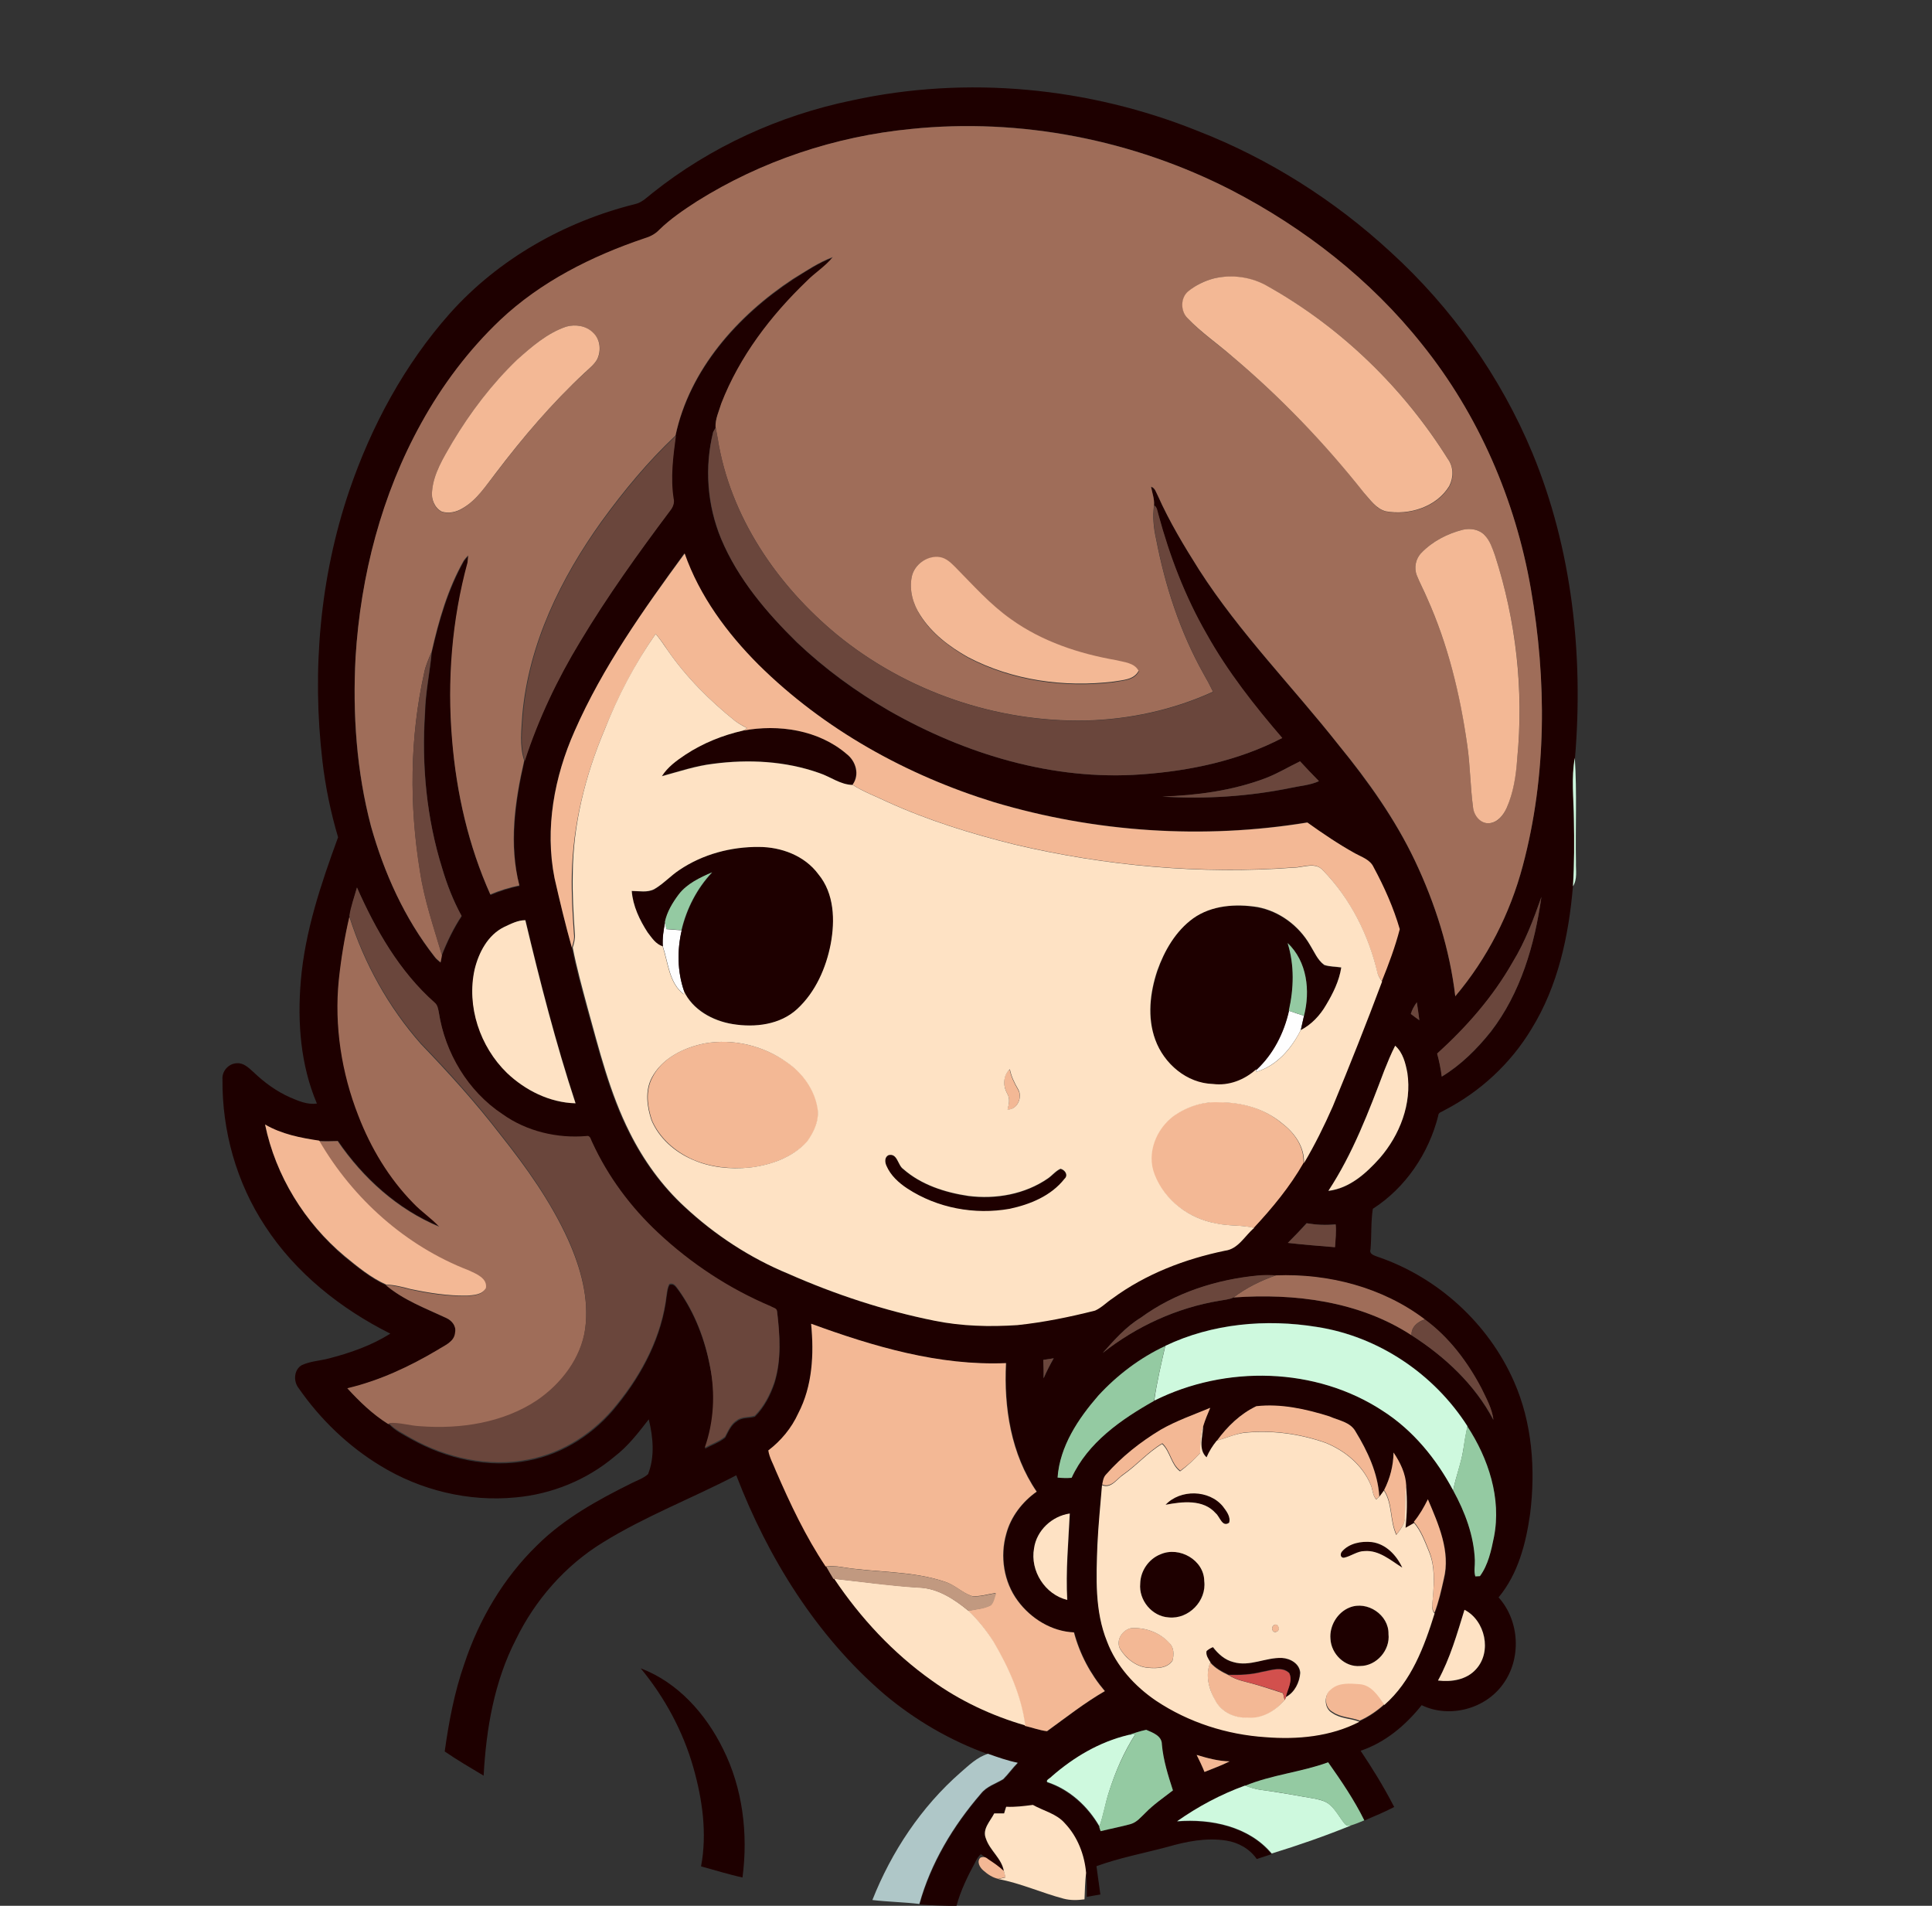 <?xml version="1.0" encoding="utf-8"?>
<!-- Generator: Adobe Illustrator 19.2.0, SVG Export Plug-In . SVG Version: 6.00 Build 0)  -->
<svg version="1.1" id="Layer_1" xmlns="http://www.w3.org/2000/svg" xmlns:xlink="http://www.w3.org/1999/xlink" x="0px" y="0px"
	 viewBox="0 0 838.9 827.4" style="enable-background:new 0 0 838.9 827.4;" xml:space="preserve">
<rect x="0" y="0" width="838.9" height="827.4" fill="#333333" stroke="none"/>
<style type="text/css">
	.st0{fill:#FEFEFE;}
	.st1{fill:#1E0000;}
	.st2{fill:#9F6D59;}
	.st3{fill:#F3B895;}
	.st4{fill:#6A463C;}
	.st5{fill:#FEE2C4;}
	.st6{fill:#CEF9DE;}
	.st7{fill:#94CAA2;}
	.st8{fill:#C19980;}
	.st9{fill:#D2504D;}
	.st10{fill:#AFC7C8;}
</style>
<path class="st0" d="M288.8,400.3c0.2,1,0.4,2,0.6,3.1c2.2,0.2,4.4,0.3,6.6,0.5c-2,8.7-1.9,17.9,1,26.3v1.5
	c-6.5-4.9-6.8-13.8-9.2-20.9C287.5,407.3,288.1,403.8,288.8,400.3z"/>
<path class="st0" d="M559.6,438.8c2.2,0.8,4.4,1.5,6.6,2.2c-0.5,2.1-0.9,4.2-1.4,6.2c-4,8-10.5,15.6-19.5,18.2l0.2-1.2
	C552.8,457.6,557.4,448.4,559.6,438.8z"/>
<g>
	<g>
		<path class="st1" d="M369.9,43.6c49.9-10.9,102.9-5.8,150.3,13.3c30.8,12,59.2,30,83.5,52.4c26.6,24.2,47.9,54.2,61.7,87.4
			c17.2,41.6,22.2,87.6,18.5,132.2c-1.6,8.8-0.5,17.7-0.5,26.5c0.2,9.8,0.2,19.5-0.4,29.3c-1.8,21.5-6.5,43.4-18,62
			c-9,15-22.3,27.3-37.8,35.3c-1,0.7-2.7,0.9-2.7,2.4c-4.1,16.3-14.2,31.3-28.4,40.4c-0.9,5.8-0.5,11.7-1,17.6
			c-0.7,2.2,1.8,2.7,3.3,3.3c26,8.9,47.9,28.9,59,54.1c7.9,17.9,9.4,38.1,7,57.4c-1.8,12.8-5.2,26.1-13.7,36.3
			c9.2,10.2,10,26.7,1.9,37.7c-7.7,10.8-23.3,14.9-35.3,9.1c-6.9,8.7-15.8,16.2-26.5,19.8c5.1,7.6,9.9,15.4,14.1,23.5l0.5,0.9
			c-4.2,2.2-8.6,4-13,5.9c-4.4-8.9-9.9-17.2-15.7-25.2c-11.8,4.3-24.5,5.3-36.1,10.2c-10.5,3.8-20.4,9.1-29.5,15.5
			c14.7-1.2,31.2,2.1,41,14.1c-2.1,0.7-4.3,1.4-6.4,2.1c-3-4.4-8-7.2-13.2-8c-8.7-1.4-17.5,0.4-25.8,2.8
			c-10.2,2.7-20.7,4.7-30.6,8.3c0.6,4.1,1.1,8.2,1.7,12.3c-2,0.3-3.9,0.7-5.9,1c0.1-3.4,0-6.8-0.4-10.2c-0.7-7.9-3.8-15.7-9.2-21.5
			c-3.6-4.2-9.3-5.3-13.9-8c-3.8,0.5-7.7,1-11.6,0.8c-0.2,0.7-0.6,2.1-0.8,2.8c-1.5,0-2.9,0-4.3,0c-1.8,3.3-5.4,6.8-3.6,10.9
			c1.7,5.3,6.9,8.7,7.8,14.2c-2.1-2-4.5-3.6-6.9-5.2c-1.1-0.8-2-1.6-3.1-2.3c-1.1,0.9-1.8,2.2-2.4,3.4c-3.3,6.1-6.4,12.4-8.2,19.1
			c-5.4-0.2-10.7-0.2-16-0.7c5-17.8,14.7-34,26.7-47.9c2.5-3.2,6.4-4.3,9.7-6.3c2.3-2.2,4.1-4.9,6.3-7.1c-4.4-0.9-8.7-2.4-12.9-3.9
			c-16.5-5.9-31.9-14.9-45.3-26.2c-29.3-25.2-50.3-59-64.1-94.9c-19.2,10-39.6,17.8-58,29.2c-16.3,10-29.4,25-37.7,42.1
			c-9.4,18.2-12.9,38.8-14,59.1c-5.7-3.4-11.5-6.8-16.9-10.5c1.8-12.9,4.2-25.7,8.5-38c6.4-19.3,17-37.3,31.6-51.5
			c11.8-11.7,26.4-19.7,41.1-27c2.4-1.2,5.1-2.1,7.1-3.9c3-7.6,2.2-16,0.3-23.8c-4.5,5.8-9,11.7-14.9,16.2
			c-12,10.1-27.2,16.3-42.9,17.7c-20.4,2-41.4-3.1-58.8-13.8c-14-8.5-26.1-20.2-35.4-33.6c-2.4-3-2.1-8,1.3-10
			c3.8-1.8,8.1-1.9,12.1-3c9.2-2.4,18.3-5.6,26.4-10.7c-21.6-10.8-41.2-26.4-54.4-46.7c-12.4-18.8-18.7-41.3-18.5-63.7
			c-0.3-3.6,2.7-6.9,6.3-7c2.9-0.2,5.1,2,7.1,3.8c4.7,4.5,10,8.4,15.9,11c3.7,1.6,7.6,3.3,11.7,2.7c-7.1-16.7-8.5-35.2-7-53.1
			c1.8-21.6,8.8-42.3,16.2-62.5c-3.2-10.8-5.5-21.9-6.8-33.1c-4.6-39.3-1.1-79.7,11.6-117.2c9.6-28.2,24-54.9,43.8-77.2
			c21.1-23.6,49.8-39.8,80.4-47.4c3-0.7,5.2-3,7.5-4.8C308.4,63.8,338.4,50.1,369.9,43.6z M395.5,56c-32.8,3.2-65,14-92.9,31.6
			c-5.8,3.7-11.5,7.6-16.4,12.4c-1.8,1.8-4.1,3-6.5,3.7c-22.8,7.6-44.9,18.8-62.5,35.4c-13.6,13-25.2,28.3-34.3,44.8
			c-17.2,31.1-26.3,66.2-28.5,101.5c-1.4,24.6,0.4,49.6,6.7,73.5c5.8,20.3,14.6,39.9,27.6,56.6c0.7,1,1.7,1.7,2.6,2.5
			c0.2-0.8,0.4-2.4,0.6-3.2c2.3-5.9,5.1-11.7,8.6-17c-3.5-6.5-6.3-13.5-8.4-20.6c-6.9-21.8-9-44.9-7.5-67.6
			c0.2-8.9,2.1-17.6,2.9-26.3c3.1-13.7,7.1-27.4,14-39.7c0.6-0.8,1.2-1.5,1.9-2.2c-0.1,0.8-0.2,2.3-0.3,3.1c-6.8,25-8.9,51.2-6.7,77
			c1.8,23.1,7.1,46,16.6,67.1c4.1-1.7,8.3-3.1,12.6-3.9c-4.5-17.9-1.9-36.5,2.1-54.2c5.9-18.1,14.1-35.4,24-51.7
			c11.9-19.8,25.3-38.5,39.1-56.9c1.3-1.5,2-3.3,1.5-5.3c-1.4-9-0.2-18.2,1-27.2c6.1-28.8,27-52.1,51-68c5.6-3.5,11.1-7.3,17.3-9.5
			c-3.3,4-7.7,6.8-11.4,10.5c-15.7,14.9-29.1,32.7-37,53c-1.1,3.4-2.7,6.8-2.5,10.4c-0.3,0.5-0.8,1.5-1.1,1.9
			c-3.8,15.3-2.6,31.8,3.5,46.3c7.3,17.3,19.7,31.9,33,45c12,11.4,25.4,21.2,39.8,29.5c33.1,18.9,71.3,30.5,109.6,27.7
			c21.1-1.5,42.4-5.9,61.2-15.8c-12.2-14.1-23.7-28.8-32.8-45.1c-9.4-16.3-16.1-33.9-21-52c-0.5-1.3-0.5-3.1-1.8-3.9
			c0.2-2.7-0.8-5.4-1.3-8c1.8,0.4,2.2,2.5,3,4c5,11.2,11.4,21.7,17.9,32.1c17.6,27.4,40.6,50.7,60.7,76.2c12.6,15.6,24.4,32,33,50.1
			c8.8,18.5,15.1,38.4,17.5,58.8c13.8-16.4,23.8-35.9,29.3-56.6c10.4-39.2,10.4-80.6,3.5-120.4c-6.7-38.5-22.7-75.5-47.2-106
			c-22.3-28-51.2-50.5-82.9-67C492,60.6,443.1,51,395.5,56z M249.5,317.4c-8.8,19.8-13.1,42.3-8.7,63.8c2.3,10.1,4.7,20.2,7.5,30.1
			c1.7,8.8,4.1,17.4,6.4,26c5.2,18.4,9.7,37.3,18.4,54.4c6,12,14,23.1,23.9,32.2c13.1,12.2,28.4,22.1,44.9,29
			c20.4,9,41.7,16,63.5,20.4c11.8,2.4,24,2.7,36,1.9c11.4-1.2,22.6-3.5,33.7-6.3c2.9-1.2,5-3.6,7.6-5.3
			c14.4-10.6,31.4-17.1,48.8-20.7c5.7-0.8,8.6-6.5,12.7-9.9h0.1c8.1-8.6,15.7-17.9,21.6-28.2c4.8-7.9,8.9-16.1,12.5-24.6
			c7.4-17.9,14.6-36,21.4-54.2v-0.1c3-7.4,5.8-14.9,7.8-22.6c-2.8-9.3-6.7-18.3-11.3-26.8c-1.5-3.3-5.2-4.4-8.1-6.1
			c-7.2-4-14-8.6-20.7-13.4c-45.2,7.4-92.1,4.3-136-8.8c-38-11.7-73.9-31.6-102.3-59.7c-13.7-13.8-25.6-29.9-32.1-48.3
			C279.4,264.7,261.8,289.6,249.5,317.4z M549.1,338c-14.2,5.3-29.4,7.3-44.4,7.9c18.7,1.1,37.6-0.1,55.9-3.8
			c4-0.9,8.3-1.2,12.1-2.9c-2.8-2.8-5.5-5.7-8.2-8.6C559.3,333,554.4,336,549.1,338z M155,385.3c-1.1,4.2-2.6,8.4-3.2,12.7
			c-2.1,9-3.6,18.2-4.5,27.4c-2,20,1.2,40.3,8.5,58.9c5.4,14.1,13.3,27.3,23.9,38c3.5,3.6,7.8,6.5,11.2,10.2
			c-18.1-7.5-33.1-21.1-44.1-37.2c-2.7,0.1-5.5,0.1-8.2,0c-8.1-1.2-16.3-2.8-23.5-7c4.6,22.3,17.2,42.6,34.4,57.3
			c5.7,4.6,11.5,9.4,18.1,12.4c7.7,6.5,17.3,10.1,26.3,14.3c2.4,1.1,4.3,3.5,3.8,6.3c-0.3,4-4.6,5.5-7.5,7.5
			c-12.3,7.3-25.4,13.4-39.3,16.7c5.3,5.8,11,11.3,17.7,15.5h0.3c2.6,2.9,6.3,4.6,9.6,6.5c15.4,8.6,33.7,12.8,51.1,9.3
			c15.2-2.9,28.9-11.9,38.4-24c11-13.6,19.5-29.9,21.5-47.4c0.3-1.7,0.4-3.4,1.2-4.8c2-0.9,3,1.3,4.1,2.6c7,9.9,11.3,21.4,13.6,33.2
			c2.4,11.7,1.8,24-2.3,35.3c2.9-1.6,6.2-2.7,8.8-4.8c1.4-2.6,2.5-5.5,5.1-7.1c2.2-1.8,5.2-1.2,7.8-2c4-4,6.7-9.2,8.5-14.5
			c3.1-10,2.4-20.6,1.2-30.8c0-1.4-1.8-1.6-2.7-2.2c-18-7.6-34.6-18.6-48.9-31.9c-11.9-11.1-21.8-24.4-28.6-39.2
			c-0.7-1-0.9-3.2-2.5-2.8c-12.8,1.2-26.1-1.9-36.5-9.5c-15.1-9.9-25-26.7-27.7-44.4c-0.3-1.4-0.4-3.1-1.7-4
			C173.5,421.8,163.1,403.7,155,385.3z M669.3,389.4c-3.4,9.7-7.1,19.4-12.4,28.3c-8.5,15-20,28.2-32.8,39.7c0.9,3.3,1.5,6.6,2,10
			c8.3-5,15.3-12,21.3-19.5C660.3,431.1,666.4,410.1,669.3,389.4z M218.8,402.5c-7,3.4-10.9,11-12.6,18.3c-3.6,16.1,2.3,33.6,14,45
			c8,7.7,18.6,13,29.8,13.2c-8.6-26.1-15.4-52.8-21.8-79.5C224.8,399.5,221.8,401.2,218.8,402.5z M612.6,440.2
			c1.2,0.9,2.5,1.8,3.7,2.8c-0.4-2.6-0.7-5.2-1.1-7.8C614.1,436.7,613.1,438.4,612.6,440.2z M605.8,454c-1.8,3.5-3.2,7.2-4.7,10.8
			c-6.8,18-13.8,36.1-24.3,52.3c9.2-1.1,16.4-7.6,22.3-14.2c8.7-10.1,14-23.7,12-37C610.3,461.6,609.1,457,605.8,454z M559.2,539.6
			c6.8,0.8,13.6,1.3,20.4,1.8c0.3-3.3,0.6-6.6,0.3-9.9c-4.2,0.4-8.4,0.3-12.6-0.5C564.7,534,562,536.8,559.2,539.6z M495.3,572.1
			c-6.5,3.9-11.5,9.7-16.5,15.3c14.7-11.6,32.3-19.6,50.8-22.7c2-0.4,4.1-0.5,6-1.4c26.6-1.9,54.6,1.6,77.3,16.4
			c14.5,9.3,27.5,21.4,35.5,36.8c-0.5-4.9-3.1-9.3-5.2-13.7c-6-11.5-14-22.3-24.6-29.9c-18.3-13.9-41.9-20-64.7-19.1
			c-2.5-0.2-4.9-0.2-7.4,0C528.3,555.5,510.2,561.2,495.3,572.1z M506,584.3c-11,5.2-20.9,12.6-29,21.5
			c-8.7,10.1-16.7,21.9-17.7,35.6c2,0.2,4.1,0.3,6.1,0.1c7-15.3,21.6-25.4,35.8-33.4V608c30.9-15.5,70.1-14.6,99.3,4.5
			c13.1,8.4,23.2,20.9,30.5,34.5c5.1,9.3,9,19.5,9.4,30.3c0.1,2.3-0.4,4.7,0.2,7c0.5,0,1.5-0.1,2-0.1c3.6-4.9,4.9-11.1,6.1-17
			c3.3-16.8-2.5-34.1-11.6-48.1c-14.4-22.7-38.7-39-65.4-43.1C549.6,572.5,526.3,574.6,506,584.3z M352.2,574.7
			c1.2,13.1,0.6,27-5.2,39c-2.9,6.4-7.5,11.8-13,16.1c0.4,3.1,2.2,5.9,3.3,8.9c6.2,14.3,12.9,28.5,21.6,41.5c1,1.7,2,3.5,3,5.2h0.4
			c11.4,17,25.6,32.3,42.3,44.2c12.3,8.8,26.1,15.3,40.6,19.5v0.2c3.2,0.8,6.3,2,9.6,2.3c8.2-6,16.2-12.3,25.1-17.4
			c-6.3-7.4-10.9-16.1-13.4-25.5c-9.7-0.4-18.8-6-24.4-13.7c-6.1-8.2-7.8-19.3-5-29.1c2-7.4,6.9-13.9,13.2-18.3
			c-11.1-16.2-14.3-36.5-13.3-55.8C407.7,593.1,379.3,584.7,352.2,574.7z M453,590.4c0.2,2.6,0.2,5.3,0.2,8c1.3-3,2.8-5.9,4.4-8.7
			C456,589.9,454.5,590.2,453,590.4z M528.4,625.5c-1.8,2.2-3.3,4.6-4.4,7.2c-3.8-3.4-1.6-9.2-1.5-13.6c0.8-2.7,1.9-5.3,3-7.8
			c-7.3,3-14.7,5.6-21.5,9.5c-8.8,5.3-16.9,11.7-23.7,19.4c-1.2,1.2-1.4,2.8-1.7,4.4c-0.7,8.6-1.6,17.3-2,26
			c-0.6,14-1.3,28.6,4.2,41.9c4,10.6,12,19.4,21.3,25.7c14.1,9.3,30.7,14.7,47.5,15.8c13.8,1.1,28.4-0.2,40.8-6.7
			c3.9-1.8,7.6-4.3,10.8-7.2c11.7-10.3,17.3-25.2,21.8-39.7c1.8-4.8,2.9-9.7,4-14.6c3.1-11.9-2.3-23.8-6.9-34.6
			c-1.8,3.4-3.6,6.8-6.1,9.8l0.1,0.2c-1.3,0.7-2.5,1.4-3.7,2.1c0.6-6,0.9-12,0.2-18c-0.2-5.3-2.6-10.2-5.5-14.5
			c-0.1,5.7-1.5,11.3-4.1,16.3c-0.6,0.9-1.3,1.9-2,2.7c-0.6-10.1-5.1-19.7-10.3-28.2c-2.3-4.2-7.4-4.8-11.4-6.6
			c-10.2-3.1-21-5.5-31.7-4.4C538.6,613.7,532.9,619.3,528.4,625.5z M449,672.2c-1.8,9.7,4.8,20.1,14.5,22.4
			c-0.7-12.5,0.5-25,1.1-37.5C456.8,658.3,450.2,664.4,449,672.2z M635.9,698.9c-3.3,10.4-6.2,21.1-11.5,30.7
			c5.9,0.8,12.4-0.2,16.5-4.9C648,717.1,644.9,703.5,635.9,698.9z M489.6,753.4c-12.3,3-23.5,9.6-33,17.9c-0.5,0.8-2.8,1.6-1.9,2.6
			c9.6,3.2,17.5,10.5,22.6,19.2c0.2,0.6,0.4,1.3,0.6,1.9c4.4-1,8.8-1.9,13.1-3.1c2.6-0.8,4.3-3,6.3-4.8c3.6-3.7,7.9-6.7,12-9.8
			c-2.1-6.5-4.2-13.1-4.8-20c0-3.7-4-5.1-6.8-6.3C495,751.5,492.3,752.4,489.6,753.4z M519.6,761.9c1.3,2.4,2.4,4.9,3.5,7.4
			c3.6-1.5,7.4-2.8,10.9-4.6C529,764.6,524.3,763.4,519.6,761.9z"/>
	</g>
	<path class="st1" d="M322.5,317.2c15.5-2.9,32.9-0.4,45.1,10.2c4,3.1,5.6,9,2.5,13.3c-5.4,0-9.7-3.6-14.6-5.2
		c-14.6-5.2-30.6-6-45.9-4c-7.7,0.9-15,3.4-22.4,5.4c2.6-4,6.5-6.8,10.3-9.4C305.2,322.7,313.7,319.2,322.5,317.2z"/>
	<path class="st1" d="M295,377.7c10.1-6.8,22.5-10.1,34.6-10c9.7,0,19.9,3.8,25.8,11.8c6.9,8.4,7.2,20.1,5.4,30.3
		c-2,10.5-6.6,20.9-14.5,28.2c-7.5,7-18.5,8.2-28.1,6.6c-8.6-1.4-17.4-6.3-21.2-14.4c-2.9-8.5-3-17.7-1-26.3
		c2.2-9.3,6.7-18.1,13.3-25.1c-5.3,2.3-10.9,4.9-14.5,9.6c-2.7,3.6-5.1,7.6-6,12c-0.7,3.4-1.2,6.9-1,10.5c-3-0.9-4.7-3.7-6.5-6
		c-3.5-5.4-6.5-11.5-6.9-18c3.3,0,6.8,0.8,9.8-0.8C288.1,383.7,291.2,380.2,295,377.7z"/>
	<path class="st1" d="M518.1,398.7c8-5.7,18.5-6.4,28-4.7c9.5,1.8,17.9,8.1,22.7,16.4c1.9,3,3.3,6.5,6.2,8.7c2.4,0.8,5,0.6,7.4,1.1
		c-1,5.8-3.6,11.2-6.6,16.3c-2.7,4.5-6.4,8.4-11,10.9c0.5-2.1,0.9-4.2,1.4-6.2c2.8-10.8,1.4-23.6-7.1-31.6c3,9.5,2.7,19.7,0.6,29.4
		c-2.2,9.6-6.8,18.7-14.1,25.5c-5.1,4.6-12,7.2-18.8,6.4c-11.4-0.3-21.4-8.8-25.1-19.3c-3.5-9.7-2.3-20.4,0.9-29.9
		C505.6,412.7,510.5,404.2,518.1,398.7z"/>
	<path class="st1" d="M385.8,501.5c3.9-0.9,3.9,4.4,6.4,6.2c7.9,6.8,18.2,10.2,28.3,11.7c11.9,1.5,24.5-0.8,34.5-7.6
		c1.9-1.3,3.4-3.2,5.5-4.2c1.9,0.4,3.5,2.8,1.7,4.4c-5.8,7.3-14.9,11.1-23.8,13c-15.2,2.6-31.4-0.4-44.4-8.8
		c-3.8-2.5-7.3-5.7-9.1-9.9C384.3,504.5,384.1,502.3,385.8,501.5z"/>
	<path class="st1" d="M506.1,653.3c6.4-6.9,18.9-6.7,24.9,0.7c1.5,2,3.5,4.5,2.7,7.1c-3,2.1-4-2.6-5.8-4.1
		C522.4,650.9,513.3,652,506.1,653.3z"/>
	<path class="st1" d="M582.7,673.6c3.1-3.7,8.4-4.7,13-4.1c6.1,0.9,10.7,5.8,13.2,11.1c-5-3.1-10-7.6-16.4-7.2c-3.3,0-5.9,2.3-9,2.9
		C581.9,676.4,581.9,674.5,582.7,673.6z"/>
	<path class="st1" d="M503.9,674.8c8.2-3.6,18.9,2.5,19,11.6c1,8.6-6.8,16.7-15.4,15.8c-7.3-0.4-13.1-7.5-12.4-14.7
		C495.3,682,498.8,676.8,503.9,674.8z"/>
	<path class="st1" d="M586,697.9c7.6-3.1,17,3.3,16.9,11.5c0.8,7-5.2,13.9-12.3,13.9c-6.7,0.6-12.6-5.3-12.9-11.8
		C577.2,705.8,580.7,700,586,697.9z"/>
	<path class="st1" d="M523.9,716.8c0.7-0.7,1.6-1.3,2.6-1.7c2.3,2.9,5.2,5.6,8.9,6.5c7.1,2.2,14-2.1,21.1-1.8
		c3.6,0.2,7.7,2.5,7.9,6.5c-0.2,4.1-2.3,8.4-6.1,10.4c0.7-3.4,3.1-7.1,1.5-10.5c-3.2-3.1-8-1.1-11.8-0.5c-4.7,1.2-9.6,1.5-14.5,1.3
		c-2.9-1.4-5.9-3-8-5.5C524.7,720.3,523.5,718.6,523.9,716.8z"/>
	<path class="st1" d="M278.2,724.3c16.1,6.1,28.2,19.7,35.7,34.9c8.6,17.1,11,37,8.5,55.9c-6.1-1.3-12-3.2-18-4.8
		c2.7-14.3,0.6-29-3.3-42.8C296.6,751.6,288.6,736.9,278.2,724.3z"/>
</g>
<g>
	<g>
		<path class="st2" d="M395.5,56c47.6-4.9,96.5,4.7,139.1,26.5c31.7,16.4,60.6,38.9,82.9,67C642,180,658,217,664.7,255.5
			c6.9,39.8,7,81.2-3.5,120.4c-5.5,20.7-15.4,40.2-29.3,56.6c-2.4-20.4-8.7-40.2-17.5-58.8c-8.6-18.1-20.3-34.6-33-50.1
			c-20.1-25.5-43.1-48.8-60.7-76.2c-6.6-10.4-12.9-20.9-17.9-32.1c-0.8-1.4-1.2-3.5-3-4c0.5,2.7,1.5,5.3,1.3,8
			c-0.7,5-0.2,10,0.9,14.8c3.9,20.3,10.4,40.2,20.5,58.3c1.5,2.6,2.9,5.2,4.2,7.9c-17.3,7.9-36.2,12-55.2,12.5
			c-38.9,0.8-77.9-12.6-108-37.2c-26.1-21.5-46.5-51.4-51.9-85.2c-0.3-1.6-0.6-3.3-0.9-4.9c-0.2-3.6,1.5-7,2.5-10.4
			c7.9-20.3,21.4-38,37-53c3.6-3.7,8.1-6.4,11.4-10.5c-6.2,2.3-11.7,6.1-17.3,9.5c-24,15.8-44.9,39.2-51,68
			c-11.9,11.2-22.4,23.9-32,37.1c-17.8,24.8-31.8,53.4-34.5,84.2c-0.4,6.6-1.3,13.4,0.8,19.8c-4.1,17.7-6.7,36.4-2.1,54.2
			c-4.3,0.9-8.6,2.2-12.6,3.9c-9.5-21.2-14.7-44.1-16.6-67.1c-2.2-25.8-0.1-52,6.7-77c0.1-0.8,0.2-2.4,0.3-3.1
			c-0.7,0.7-1.3,1.4-1.9,2.2c-7,12.3-10.9,26-14,39.7c-1.2,2.9-2.6,5.9-3.2,9c-6.3,28.3-6.5,57.8-1.8,86.3c1.8,12.4,6,24.3,9.5,36.3
			c-0.1,0.8-0.4,2.4-0.6,3.2c-0.9-0.8-1.9-1.5-2.6-2.5c-13.1-16.7-21.9-36.3-27.6-56.6c-6.3-23.9-8-48.9-6.7-73.5
			c2.2-35.3,11.3-70.5,28.5-101.5c9.1-16.5,20.6-31.8,34.3-44.8c17.6-16.6,39.7-27.7,62.5-35.4c2.4-0.7,4.7-1.8,6.5-3.7
			c4.9-4.8,10.7-8.7,16.4-12.4C330.5,69.9,362.6,59.2,395.5,56z M527,120.9c-4,1.1-8,2.9-11.1,5.8c-3.3,2.9-3.2,8.5-0.1,11.6
			c5.8,6.2,12.9,11,19.4,16.6c21,17.7,40.1,37.5,57.1,59.1c2.7,3.1,5.3,7.1,9.6,8.1c10.1,1.8,22-1.9,27.5-11
			c1.9-3.6,1.9-8.3-0.6-11.7c-19.3-30.8-46.3-57.1-78-74.9C543.6,120.3,535,119.1,527,120.9z M245.9,141.8
			c-8.3,2.8-15,8.7-21.4,14.5c-11,10.6-20.4,22.8-28.1,35.9c-3.9,6.6-8.2,13.4-8.8,21.3c-0.4,3.3,1,7.1,4.2,8.7c3,1,6.4,0.2,9-1.4
			c6.3-3.7,10.2-10,14.6-15.5c11.7-15.4,24.3-30.3,38.5-43.4c1.9-1.8,4-3.5,5.4-5.8c1.9-3.7,1.5-8.6-1.7-11.5
			C254.6,141.4,249.9,140.7,245.9,141.8z M635.1,230c-6.6,1.7-13.1,5-17.9,10c-2.5,2.5-3.3,6.5-2,9.8s3,6.5,4.4,9.7
			c9.1,20.3,14.5,42.1,17.5,64c1.3,8.9,1.3,18,2.5,26.9c0.4,3.5,3.1,7.3,7,7c3.7-0.2,6.2-3.4,7.6-6.6c3-6.8,4-14.2,4.6-21.5
			c3-29.7-0.5-59.9-9.7-88.3c-1.1-3-2.2-6.2-4.4-8.6C642.3,229.8,638.4,229.2,635.1,230z M395.9,250.4c-1.2,5.9,0.6,12,3.8,17
			c5,7.9,12.7,13.6,20.7,18.2c19.3,10.1,41.8,13.2,63.3,10.6c3.8-0.8,8.8-0.7,10.8-4.7c-1.9-3.5-6.3-3.7-9.8-4.6
			c-16.1-2.8-32.1-8.1-45.5-17.7c-9.1-6.5-16.6-14.9-24.4-22.8c-1.8-1.8-3.8-3.7-6.4-4.2C402.8,240.9,397,245,395.9,250.4z"/>
	</g>
	<path class="st2" d="M151.7,398c6.4,20.3,17,39.3,31,55.2c12.1,12.6,23.9,25.6,34.6,39.5c11.3,14.2,21.9,29.1,29.4,45.6
		c5.4,12.1,9.2,25.4,7.4,38.8c-1.8,12.9-10.4,24-20.9,31.2c-14.8,9.8-33.2,12.6-50.6,11.3c-4.6-0.2-9.1-1.8-13.8-1.4h-0.3
		c-6.7-4.2-12.4-9.7-17.7-15.5c14-3.3,27-9.4,39.3-16.7c2.9-1.9,7.2-3.4,7.5-7.5c0.6-2.8-1.4-5.2-3.8-6.3c-9-4.2-18.7-7.8-26.3-14.3
		c3.5,0.1,7,1,10.4,1.9c8.1,1.8,16.3,3,24.5,2.9c3-0.2,6.9-0.3,8.4-3.3c0.6-4.4-4.3-6.3-7.5-7.7c-27.3-10.5-50.3-31.1-64.9-56.3
		c2.7,0.2,5.4,0.1,8.2,0c11,16.1,26,29.7,44.1,37.2c-3.4-3.7-7.7-6.5-11.2-10.2c-10.6-10.8-18.5-24-23.9-38
		c-7.3-18.6-10.5-39-8.5-58.9C148.1,416.1,149.6,407,151.7,398z"/>
	<path class="st2" d="M554,553.7c22.8-0.9,46.4,5.2,64.7,19.1c-3.1,1-6,3.3-5.8,6.9c-22.7-14.8-50.8-18.3-77.3-16.4
		C541.1,559.1,547.4,556,554,553.7z"/>
</g>
<g>
	<path class="st3" d="M527,120.9c8-1.9,16.6-0.7,23.7,3.5c31.8,17.9,58.7,44.1,78,74.9c2.5,3.4,2.5,8,0.6,11.7
		c-5.5,9.1-17.4,12.8-27.5,11c-4.3-1.1-6.8-5-9.6-8.1c-17-21.5-36.1-41.4-57.1-59.1c-6.4-5.6-13.5-10.4-19.4-16.6
		c-3.1-3-3.2-8.7,0.1-11.6C519,123.9,522.9,122,527,120.9z"/>
	<path class="st3" d="M245.9,141.8c4-1.1,8.7-0.4,11.7,2.7c3.1,2.9,3.5,7.8,1.7,11.5c-1.3,2.3-3.5,4-5.4,5.8
		c-14.2,13.2-26.8,28-38.5,43.4c-4.4,5.6-8.3,11.9-14.6,15.5c-2.6,1.6-6,2.4-9,1.4c-3.1-1.6-4.6-5.4-4.2-8.7
		c0.6-7.8,4.9-14.6,8.8-21.3c7.8-13.1,17.1-25.3,28.1-35.9C230.9,150.5,237.6,144.6,245.9,141.8z"/>
	<path class="st3" d="M635.1,230c3.3-0.8,7.2-0.2,9.6,2.4c2.3,2.4,3.3,5.6,4.4,8.6c9.2,28.4,12.6,58.6,9.7,88.3
		c-0.5,7.3-1.6,14.8-4.6,21.5c-1.4,3.1-3.9,6.3-7.6,6.6c-3.9,0.3-6.7-3.5-7-7c-1.2-8.9-1.2-18-2.5-26.9c-3.1-22-8.4-43.8-17.5-64
		c-1.4-3.3-3.1-6.4-4.4-9.7c-1.3-3.3-0.5-7.3,2-9.8C622,235,628.5,231.7,635.1,230z"/>
	<path class="st3" d="M249.5,317.4c12.2-27.8,29.9-52.7,47.8-77.1c6.5,18.5,18.4,34.6,32.1,48.3c28.4,28.1,64.3,48,102.3,59.7
		c43.9,13.1,90.8,16.2,136,8.8c6.7,4.8,13.5,9.4,20.7,13.4c2.9,1.6,6.6,2.7,8.1,6.1c4.6,8.5,8.6,17.5,11.3,26.8
		c-2,7.7-4.8,15.2-7.8,22.6c-0.8-1.3-1.7-2.5-2-3.9c-3.9-16.5-11.9-32.2-23.7-44.4c-3.3-3.7-8.5-1.1-12.7-1.1
		c-40.5,3-81.5-0.7-121-10c-19-4.7-37.7-10.5-55.5-18.6c-5-2.4-10.2-4.3-14.9-7.3c3.2-4.3,1.5-10.2-2.5-13.3
		c-12.2-10.5-29.6-13.1-45.1-10.2c0.6-0.4,1.2-0.7,1.8-1.1c-1.8-1-3.6-1.9-5.2-3.1c-11.1-8.9-21.2-19-29.3-30.7
		c-1.6-2.5-3.3-4.9-5.2-7.1c-9,13-16.4,27.2-22.3,41.9c-8.3,19.7-13.6,40.9-14.1,62.3c-0.2,8.7,0.3,17.4,0.9,26.1
		c0.3,2-0.3,4-0.9,5.9c-2.8-10-5.2-20-7.5-30.1C236.5,359.7,240.7,337.2,249.5,317.4z"/>
	<path class="st3" d="M395.9,250.4c1.1-5.4,6.9-9.5,12.4-8.5c2.6,0.5,4.6,2.4,6.4,4.2c7.8,7.9,15.3,16.4,24.4,22.8
		c13.4,9.6,29.4,14.9,45.5,17.7c3.5,0.9,7.9,1.1,9.8,4.6c-2,4-6.9,4-10.8,4.7c-21.5,2.6-44-0.5-63.3-10.6
		c-8-4.5-15.7-10.3-20.7-18.2C396.5,262.4,394.7,256.3,395.9,250.4z"/>
	<path class="st3" d="M306,453c12.4-2.2,25.5,1,35.8,8.2c6.7,4.5,11.9,11.5,13.3,19.6c0.9,5.3-1.4,10.5-4.4,14.7
		c-6.4,7-15.9,10.3-25,11.4c-8.4,0.7-17.1-0.1-24.9-3.5c-7.6-3.4-14.4-9.3-17.7-17c-2-5.9-2.9-12.7,0.1-18.5
		C287.5,459.3,296.9,454.8,306,453z"/>
	<path class="st3" d="M437.3,474.7c-1.8-3.3-1.9-7.8,1.1-10.4c0.6,3.1,2,6,3.6,8.7c2.1,3.4-0.3,8.9-4.6,8.8
		C438.1,479.4,438.7,476.9,437.3,474.7z"/>
	<path class="st3" d="M509.6,484.3c5.8-4,12.9-6.3,20-5.8c9.6-0.1,19.5,2.8,26.9,9.1c5.5,4.1,9.8,10.2,9.5,17.3
		c-5.9,10.3-13.5,19.5-21.6,28.2h-0.1c-5.4-1.4-11.1-0.7-16.6-2c-11.5-2.1-22.3-10.1-26.6-21.1C497.5,500.7,501.8,490,509.6,484.3z"
		/>
	<path class="st3" d="M115.1,488.2c7.2,4.2,15.4,5.8,23.5,7c14.6,25.2,37.6,45.8,64.9,56.3c3.2,1.5,8.2,3.4,7.5,7.7
		c-1.6,3-5.5,3.1-8.4,3.3c-8.3,0.1-16.5-1.2-24.5-2.9c-3.4-0.9-6.9-1.8-10.4-1.9c-6.7-3-12.5-7.8-18.1-12.4
		C132.3,530.8,119.7,510.5,115.1,488.2z"/>
	<path class="st3" d="M352.2,574.7c27.1,9.9,55.5,18.3,84.6,17.1c-1,19.3,2.2,39.6,13.3,55.8c-6.2,4.4-11.2,10.8-13.2,18.3
		c-2.8,9.8-1.1,20.9,5,29.1c5.7,7.7,14.7,13.3,24.4,13.7c2.5,9.4,7.1,18.1,13.4,25.5c-8.8,5.1-16.8,11.4-25.1,17.4
		c-3.3-0.4-6.4-1.6-9.6-2.3v-0.2c-1.7-13-7.2-25.2-13.8-36.4c-3-4.9-6.7-9.5-10.9-13.4c3.3-0.7,6.7-0.8,9.7-2.4
		c1.4-1.4,1.6-3.5,2.3-5.3c-3.5,0.5-6.9,1.7-10.4,1.3c-4.2-1.4-7.4-4.9-11.7-6.2c-14.5-4.9-30-3.9-44.9-6.4
		c-2.3-0.4-4.5-0.4-6.8-0.2c-8.7-13-15.4-27.2-21.6-41.5c-1.1-2.9-2.8-5.7-3.3-8.9c5.5-4.2,10.1-9.7,13-16.1
		C352.8,601.7,353.5,587.9,352.2,574.7z"/>
	<path class="st3" d="M528.4,625.5c4.5-6.2,10.2-11.7,17.1-15c10.7-1.2,21.5,1.2,31.7,4.4c4,1.8,9.1,2.4,11.4,6.6
		c5.2,8.5,9.7,18.1,10.3,28.2c-0.3,0.3-0.9,0.9-1.3,1.2c-1.6-1.6-1.5-4.3-2.4-6.3c-3.5-8.6-11.2-14.9-19.7-18.3
		c-11.4-4-23.6-5.6-35.6-4.3C536,622.7,532.3,624.3,528.4,625.5z"/>
	<path class="st3" d="M504,620.7c6.8-3.9,14.3-6.5,21.5-9.5c-1.1,2.6-2.2,5.2-3,7.8c-1.3,3.8-1.3,7.9-1.3,11.8
		c-2.6,2.8-5.5,5.4-8.7,7.7c-4-3-4.2-8.5-7.8-11.9c-6.1,3.6-10.8,9.1-16.6,13.2c-3,1.9-5.5,6.4-9.5,4.7c0.3-1.5,0.5-3.2,1.7-4.4
		C487.1,632.4,495.2,626,504,620.7z"/>
	<path class="st3" d="M601,646.9c2.6-5.1,4-10.6,4.1-16.3c2.9,4.3,5.3,9.2,5.5,14.5c-0.5,4.5-0.4,8.9-0.5,13.4c0.1,3-2,5.4-3.7,7.7
		C603.5,660.1,604.8,652.7,601,646.9z"/>
	<path class="st3" d="M613.9,660.7c2.5-3,4.4-6.4,6.1-9.8c4.6,10.8,9.9,22.7,6.9,34.6c-1.1,4.9-2.2,9.9-4,14.6
		c-1.7-1.9-0.8-4.6-0.7-6.9c0.6-6.6,0.9-13.6-1.7-19.9C618.7,668.9,617.1,664.4,613.9,660.7L613.9,660.7z"/>
	<path class="st3" d="M552.9,705.8c1.8-1.8,3.6,1.9,1.4,2.6C552.7,709.2,551.7,706.8,552.9,705.8z"/>
	<path class="st3" d="M491,706.9c6.1-0.5,12.6,1.8,16.8,6.4c2,2,2,5.1,1.3,7.6c-2.3,3.4-6.9,3.4-10.5,3.1c-5.2-0.4-9.6-3.9-12.3-8.3
		C484.5,712.1,487.2,707.7,491,706.9z"/>
	<path class="st3" d="M527.6,738.3c-2.7-4.9-4.4-11.2-2.1-16.5c2.1,2.5,5.1,4.1,8,5.5c3.7,2.4,8.1,2.9,12.2,4.2
		c3.8,1.1,7.6,2.4,11.4,3.6c0.2,0.7,0.5,2.2,0.7,3c-4,4.8-9.9,8.5-16.3,7.9C536,746,530.3,743.3,527.6,738.3z"/>
	<path class="st3" d="M578.1,733c3.4-3,8.2-2.5,12.4-2.2c5.1,0.5,8.1,5.1,10.7,9c-3.2,2.9-6.8,5.4-10.8,7.2
		c-3.8-1.5-8.3-1.3-11.8-3.8C574.9,741.2,574.9,735.4,578.1,733z"/>
	<path class="st3" d="M519.6,761.9c4.7,1.4,9.4,2.7,14.3,2.8c-3.5,1.8-7.3,3.1-10.9,4.6C522,766.8,520.8,764.3,519.6,761.9z"/>
	<path class="st3" d="M425.7,806.5c1.2-0.5,2.3-0.3,3.3,0.6c2.4,1.6,4.8,3.2,6.9,5.2c0.3,0.9,0.5,1.8,0.7,2.7
		c-0.8,0.2-2.3,0.5-3.1,0.7c-2.5-0.5-4.7-2-6.6-3.7C425.4,810.7,424,808.2,425.7,806.5z"/>
</g>
<g>
	<path class="st4" d="M309.7,187.5c0.3-0.5,0.8-1.5,1.1-1.9c0.3,1.6,0.6,3.3,0.9,4.9c5.3,33.8,25.8,63.7,51.9,85.2
		c30.1,24.6,69.1,38,108,37.2c19-0.5,37.9-4.6,55.2-12.5c-1.3-2.7-2.7-5.3-4.2-7.9c-10.1-18.1-16.6-38-20.5-58.3
		c-1.1-4.9-1.6-9.9-0.9-14.8c1.3,0.8,1.4,2.6,1.8,3.9c4.9,18.1,11.6,35.7,21,52c9.1,16.3,20.7,31,32.8,45.1
		c-18.9,9.8-40.1,14.3-61.2,15.8c-38.4,2.8-76.5-8.8-109.6-27.7c-14.3-8.3-27.7-18.1-39.8-29.5c-13.3-13-25.7-27.6-33-45
		C307.1,219.2,305.9,202.8,309.7,187.5z"/>
	<path class="st4" d="M261.5,226.3c9.6-13.2,20.1-25.9,32-37.1c-1.2,9-2.4,18.1-1,27.2c0.5,1.9-0.3,3.8-1.5,5.3
		c-13.8,18.4-27.3,37.2-39.1,56.9c-9.9,16.3-18.1,33.6-24,51.7c-2.1-6.4-1.2-13.3-0.8-19.8C229.7,279.7,243.6,251.1,261.5,226.3z"/>
	<path class="st4" d="M184.2,292.1c0.6-3.1,2-6.1,3.2-9c-0.8,8.8-2.7,17.5-2.9,26.3c-1.5,22.7,0.7,45.8,7.5,67.6
		c2.1,7.1,4.8,14.1,8.4,20.6c-3.5,5.3-6.3,11.1-8.6,17c-3.5-12-7.6-23.9-9.5-36.3C177.7,349.8,177.9,320.3,184.2,292.1z"/>
	<path class="st4" d="M549.1,338c5.4-2,10.3-5,15.4-7.5c2.7,2.9,5.4,5.8,8.2,8.6c-3.8,1.8-8,2-12.1,2.9c-18.4,3.8-37.2,5-55.9,3.8
		C519.7,345.3,534.9,343.3,549.1,338z"/>
	<path class="st4" d="M155,385.3c8.2,18.5,18.5,36.5,33.8,50c1.2,1,1.4,2.6,1.7,4c2.7,17.7,12.7,34.5,27.7,44.4
		c10.5,7.5,23.8,10.6,36.5,9.5c1.7-0.4,1.9,1.8,2.5,2.8c6.8,14.8,16.7,28.1,28.6,39.2c14.3,13.4,30.9,24.3,48.9,31.9
		c0.9,0.6,2.7,0.8,2.7,2.2c1.2,10.2,2,20.8-1.2,30.8c-1.8,5.3-4.5,10.5-8.5,14.5c-2.6,0.8-5.6,0.3-7.8,2c-2.6,1.6-3.7,4.5-5.1,7.1
		c-2.6,2.1-5.9,3.2-8.8,4.8c4-11.3,4.6-23.6,2.3-35.3c-2.2-11.8-6.6-23.4-13.6-33.2c-1-1.3-2-3.4-4.1-2.6c-0.8,1.5-1,3.2-1.2,4.8
		c-2,17.5-10.4,33.8-21.5,47.4c-9.6,12.1-23.2,21.1-38.4,24c-17.4,3.5-35.8-0.7-51.1-9.3c-3.3-2-7-3.6-9.6-6.5
		c4.6-0.4,9.1,1.2,13.8,1.4c17.4,1.3,35.9-1.5,50.6-11.3c10.5-7.2,19.1-18.3,20.9-31.2c1.8-13.3-2-26.7-7.4-38.8
		c-7.6-16.5-18.1-31.4-29.4-45.6c-10.7-13.9-22.4-26.9-34.6-39.5c-14-15.9-24.6-34.9-31-55.2C152.3,393.6,153.8,389.5,155,385.3z"/>
	<path class="st4" d="M669.3,389.4c-2.9,20.7-9,41.7-22,58.5c-6,7.5-13,14.5-21.3,19.5c-0.4-3.4-1.1-6.7-2-10
		c12.8-11.6,24.3-24.7,32.8-39.7C662.3,408.8,665.9,399.1,669.3,389.4z"/>
	<path class="st4" d="M612.6,440.2c0.5-1.8,1.5-3.5,2.6-5.1c0.4,2.6,0.8,5.2,1.1,7.8C615.1,442.1,613.8,441.2,612.6,440.2z"/>
	<path class="st4" d="M559.2,539.6c2.8-2.8,5.5-5.6,8.2-8.5c4.1,0.7,8.4,0.9,12.6,0.5c0.3,3.3-0.1,6.6-0.3,9.9
		C572.8,540.9,566,540.4,559.2,539.6z"/>
	<path class="st4" d="M495.3,572.1c14.9-10.9,33-16.7,51.3-18.4c2.4-0.2,4.9-0.2,7.4,0c-6.6,2.3-12.8,5.4-18.4,9.6
		c-1.8,0.9-4,1-6,1.4c-18.5,3-36.1,11.1-50.8,22.7C483.8,581.8,488.8,576.1,495.3,572.1z"/>
	<path class="st4" d="M612.9,579.7c-0.2-3.6,2.7-5.8,5.8-6.9c10.5,7.7,18.6,18.5,24.6,29.9c2.1,4.4,4.6,8.8,5.2,13.7
		C640.4,601.1,627.4,589,612.9,579.7z"/>
	<path class="st4" d="M453,590.4c1.5-0.2,3-0.5,4.5-0.7c-1.6,2.8-3.1,5.7-4.4,8.7C453.2,595.7,453.1,593,453,590.4z"/>
</g>
<g>
	<g>
		<path class="st5" d="M262.4,317.1c5.8-14.8,13.2-28.9,22.3-41.9c1.9,2.3,3.6,4.7,5.2,7.1c8.1,11.7,18.2,21.8,29.3,30.7
			c1.6,1.2,3.4,2.2,5.2,3.1c-0.6,0.4-1.2,0.7-1.8,1.1c-8.8,2-17.3,5.4-24.9,10.4c-3.9,2.6-7.8,5.4-10.3,9.4c7.4-2,14.7-4.5,22.4-5.4
			c15.3-2,31.2-1.2,45.9,4c4.9,1.6,9.2,5.1,14.6,5.2c4.7,3,9.9,4.9,14.9,7.3c17.8,8.1,36.5,13.9,55.5,18.6c39.5,9.3,80.5,13,121,10
			c4.2,0,9.4-2.6,12.7,1.1c11.9,12.2,19.8,27.9,23.7,44.4c0.3,1.5,1.2,2.7,2,3.9v0.1c-6.8,18.2-14,36.3-21.4,54.2
			c-3.7,8.4-7.8,16.7-12.5,24.6c0.3-7.1-4.1-13.2-9.5-17.3c-7.5-6.3-17.3-9.1-26.9-9.1c-7.1-0.5-14.2,1.8-20,5.8
			c-7.8,5.7-12.1,16.4-8.4,25.6c4.3,11.1,15,19.1,26.6,21.1c5.5,1.3,11.1,0.6,16.6,2c-4.1,3.4-6.9,9.2-12.7,9.9
			c-17.4,3.6-34.4,10.1-48.8,20.7c-2.6,1.7-4.7,4-7.6,5.3c-11.1,2.8-22.3,5.1-33.7,6.3c-12,0.8-24.2,0.5-36-1.9
			c-21.9-4.4-43.1-11.4-63.5-20.4c-16.5-6.8-31.8-16.8-44.9-29c-9.9-9.1-17.9-20.2-23.9-32.2c-8.7-17.2-13.3-36-18.4-54.4
			c-2.3-8.6-4.7-17.2-6.4-26c0.6-1.9,1.1-3.9,0.9-5.9c-0.6-8.7-1.1-17.4-0.9-26.1C248.8,358,254.1,336.8,262.4,317.1z M295,377.7
			c-3.8,2.5-6.9,6-10.9,8.3c-3,1.6-6.6,0.8-9.8,0.8c0.5,6.5,3.4,12.6,6.9,18c1.8,2.3,3.5,5.1,6.5,6c2.4,7.1,2.7,16,9.2,20.9v-1.5
			c3.8,8.2,12.5,13,21.2,14.4c9.7,1.6,20.7,0.3,28.1-6.6c7.9-7.3,12.5-17.8,14.5-28.2c1.9-10.2,1.6-21.9-5.4-30.3
			c-5.9-8-16.1-11.8-25.8-11.8C317.5,367.6,305.2,370.8,295,377.7z M518.1,398.7c-7.6,5.5-12.5,14-15.6,22.7
			c-3.2,9.6-4.4,20.3-0.9,29.9c3.8,10.5,13.7,19,25.1,19.3c6.9,0.9,13.7-1.8,18.8-6.4l-0.2,1.2c9-2.5,15.5-10.1,19.5-18.2
			c4.7-2.4,8.4-6.4,11-10.9c3-5,5.7-10.4,6.6-16.3c-2.5-0.4-5.1-0.3-7.4-1.1c-3-2.2-4.3-5.7-6.2-8.7c-4.8-8.3-13.2-14.6-22.7-16.4
			C536.6,392.3,526.1,393,518.1,398.7z M306,453c-9.1,1.8-18.5,6.4-23,14.9c-3,5.7-2.1,12.6-0.1,18.5c3.3,7.8,10.1,13.7,17.7,17
			c7.8,3.5,16.5,4.3,24.9,3.5c9.2-1.1,18.7-4.4,25-11.4c3-4.2,5.4-9.4,4.4-14.7c-1.4-8-6.6-15.1-13.3-19.6
			C331.5,454,318.4,450.8,306,453z M437.3,474.7c1.4,2.2,0.8,4.7,0.2,7c4.3,0.1,6.6-5.4,4.6-8.8c-1.6-2.7-3-5.6-3.6-8.7
			C435.5,467,435.5,471.4,437.3,474.7z M385.8,501.5c-1.8,0.9-1.6,3.1-0.9,4.6c1.8,4.2,5.3,7.4,9.1,9.9c13,8.5,29.2,11.5,44.4,8.8
			c8.9-1.9,18-5.6,23.8-13c1.8-1.6,0.3-3.9-1.7-4.4c-2.1,0.9-3.6,2.9-5.5,4.2c-10,6.9-22.6,9.1-34.5,7.6
			c-10.1-1.5-20.5-4.8-28.3-11.7C389.8,505.9,389.7,500.5,385.8,501.5z"/>
	</g>
	<path class="st5" d="M218.8,402.5c3-1.4,6-3,9.3-3c6.4,26.8,13.2,53.4,21.8,79.5c-11.2-0.3-21.8-5.6-29.8-13.2
		c-11.7-11.4-17.6-28.9-14-45C207.9,413.5,211.8,406,218.8,402.5z"/>
	<path class="st5" d="M605.8,454c3.4,3,4.5,7.6,5.3,11.8c2,13.4-3.3,27-12,37c-5.9,6.6-13.1,13.1-22.3,14.2
		c10.6-16.1,17.5-34.3,24.3-52.3C602.5,461.2,604,457.5,605.8,454z"/>
	<g>
		<path class="st5" d="M521.1,630.9c0-4,0.1-8,1.3-11.8c-0.1,4.4-2.3,10.2,1.5,13.6c1.1-2.6,2.6-5,4.4-7.2c3.9-1.1,7.6-2.8,11.6-3.4
			c12-1.3,24.2,0.3,35.6,4.3c8.5,3.4,16.1,9.7,19.7,18.3c0.9,2,0.8,4.7,2.4,6.3c0.3-0.3,0.9-0.9,1.3-1.2c0.7-0.9,1.4-1.8,2-2.7
			c3.8,5.8,2.5,13.2,5.4,19.3c1.7-2.3,3.8-4.7,3.7-7.7c0.2-4.5,0-9,0.5-13.4c0.6,6,0.4,12-0.2,18c1.2-0.7,2.5-1.4,3.7-2.1
			c3.1,3.6,4.7,8.2,6.5,12.5c2.6,6.3,2.2,13.2,1.7,19.9c-0.1,2.3-1,4.9,0.7,6.9c-4.5,14.5-10.1,29.5-21.8,39.7
			c-2.6-3.9-5.6-8.6-10.7-9c-4.2-0.3-9-0.8-12.4,2.2c-3.2,2.4-3.2,8.3,0.5,10.3c3.5,2.5,7.9,2.3,11.8,3.8c-12.5,6.5-27,7.8-40.8,6.7
			c-16.8-1.1-33.4-6.4-47.5-15.8c-9.3-6.3-17.3-15.1-21.3-25.7c-5.4-13.3-4.7-27.9-4.2-41.9c0.4-8.7,1.3-17.3,2-26
			c4,1.7,6.5-2.8,9.5-4.7c5.8-4.1,10.5-9.6,16.6-13.2c3.6,3.4,3.8,8.9,7.8,11.9C515.7,636.3,518.5,633.7,521.1,630.9z M506.1,653.3
			c7.3-1.4,16.4-2.5,21.8,3.7c1.8,1.5,2.8,6.2,5.8,4.1c0.8-2.6-1.2-5.1-2.7-7.1C525,646.7,512.5,646.5,506.1,653.3z M582.7,673.6
			c-0.8,0.9-0.8,2.7,0.8,2.7c3.1-0.6,5.8-2.9,9-2.9c6.3-0.5,11.3,4,16.4,7.2c-2.5-5.4-7.1-10.3-13.2-11.1
			C591.1,669,585.8,670,582.7,673.6z M503.9,674.8c-5.1,2-8.7,7.2-8.8,12.7c-0.7,7.2,5.1,14.3,12.4,14.7c8.6,0.9,16.5-7.2,15.4-15.8
			C522.8,677.3,512.1,671.2,503.9,674.8z M586,697.9c-5.3,2.1-8.8,8-8.3,13.6c0.3,6.5,6.2,12.4,12.9,11.8c7.1,0,13.1-6.9,12.3-13.9
			C603.1,701.1,593.7,694.8,586,697.9z M552.9,705.8c-1.2,1-0.2,3.4,1.4,2.6C556.4,707.7,554.6,704,552.9,705.8z M491,706.9
			c-3.8,0.9-6.5,5.2-4.7,8.9c2.6,4.3,7.1,7.9,12.3,8.3c3.6,0.3,8.2,0.3,10.5-3.1c0.7-2.6,0.7-5.7-1.3-7.6
			C503.6,708.7,497.1,706.4,491,706.9z M523.9,716.8c-0.4,1.8,0.8,3.4,1.7,4.9c-2.4,5.3-0.7,11.7,2.1,16.5c2.6,5,8.4,7.8,14,7.5
			c6.4,0.6,12.3-3.1,16.3-7.9c0.1-0.3,0.3-0.9,0.5-1.1c3.7-2,5.8-6.3,6.1-10.4c-0.2-4-4.3-6.3-7.9-6.5c-7.1-0.3-14,3.9-21.1,1.8
			c-3.7-0.9-6.6-3.5-8.9-6.5C525.5,715.6,524.7,716.1,523.9,716.8z"/>
	</g>
	<path class="st5" d="M449,672.2c1.1-7.8,7.8-14,15.5-15.1c-0.6,12.5-1.8,25-1.1,37.5C453.8,692.3,447.2,682,449,672.2z"/>
	<path class="st5" d="M362.2,685.4c12.1,1.3,24.3,3,36.5,3.8c8.4,0.2,15.6,5,21.8,10.1c4.2,4,7.8,8.5,10.9,13.4
		c6.6,11.2,12.1,23.4,13.8,36.4c-14.5-4.2-28.4-10.7-40.6-19.5C387.8,717.7,373.6,702.4,362.2,685.4z"/>
	<path class="st5" d="M635.9,698.9c9,4.6,12,18.2,5,25.8c-4.1,4.6-10.7,5.6-16.5,4.9C629.7,719.9,632.7,709.3,635.9,698.9z"/>
	<path class="st5" d="M436.9,784.4c3.9,0.2,7.7-0.3,11.6-0.8c4.6,2.6,10.3,3.8,13.9,8c5.5,5.8,8.5,13.6,9.2,21.5
		c-0.5,3.8-0.5,7.6-0.7,11.5c-3,0.4-6.1,0.5-9.1-0.3c-9.5-2.5-18.6-6.7-28.3-8.5c0.8-0.2,2.3-0.5,3.1-0.7c-0.2-0.9-0.5-1.8-0.7-2.7
		c-0.9-5.6-6.1-9-7.8-14.2c-1.7-4.1,1.9-7.5,3.6-10.9c1.4,0,2.9,0,4.3,0C436.2,786.5,436.7,785.1,436.9,784.4z"/>
</g>
<g>
	<path class="st6" d="M683.8,329c1,15.1,0.2,30.3,0.5,45.4c-0.1,3.5,0.7,7.3-1.3,10.4c0.6-9.8,0.6-19.5,0.4-29.3
		C683.3,346.6,682.2,337.7,683.8,329z"/>
	<path class="st6" d="M506,584.3c20.3-9.7,43.7-11.8,65.8-8.2c26.7,4.1,50.9,20.4,65.4,43.1c-0.7,3.3-1.3,6.7-1.8,10.1
		c-0.9,6.1-3.3,11.8-4.4,17.8c-7.3-13.7-17.4-26.1-30.5-34.5c-29.1-19.2-68.4-20-99.3-4.5C502.3,600.1,504.2,592.2,506,584.3z"/>
	<path class="st6" d="M456.7,771.2c9.5-8.3,20.6-14.9,33-17.9c0.8-0.1,2.5-0.4,3.4-0.6c-5.1,7.9-8.8,16.5-11.6,25.4
		c-1.6,4.9-2.3,10-4.1,14.8c-5-8.7-12.9-16-22.6-19.2C453.9,772.8,456.1,772,456.7,771.2z"/>
	<path class="st6" d="M511.1,790.7c9.1-6.4,19-11.7,29.5-15.5c2.3,0.8,4.6,1.6,7.1,1.9c7.6,1,15.1,2.4,22.7,3.7c2.4,0.5,5.1,1,7,2.7
		c2.6,2.2,4.2,5.4,6.3,8c0.7,1,1.7,1.3,3,1c-11.3,4.6-22.8,8.6-34.5,12.2C542.3,792.9,525.8,789.5,511.1,790.7z"/>
</g>
<g>
	<path class="st7" d="M294.7,388.3c3.6-4.7,9.2-7.3,14.5-9.6c-6.6,7-11.1,15.8-13.3,25.1c-2.2-0.2-4.4-0.3-6.6-0.5
		c-0.2-1-0.4-2-0.6-3.1C289.6,395.9,292,391.9,294.7,388.3z"/>
	<path class="st7" d="M559.1,409.4c8.5,8,9.9,20.8,7.1,31.6c-2.2-0.7-4.4-1.5-6.6-2.2C561.8,429.1,562.1,419,559.1,409.4z"/>
	<path class="st7" d="M476.9,605.9c8.2-8.9,18.1-16.4,29-21.5c-1.7,7.9-3.6,15.7-4.8,23.7v0.1c-14.2,8-28.8,18.1-35.8,33.4
		c-2,0.2-4.1,0.1-6.1-0.1C460.2,627.8,468.2,615.9,476.9,605.9z"/>
	<path class="st7" d="M637.1,619.2c9.2,14,14.9,31.3,11.6,48.1c-1.2,5.9-2.5,12.1-6.1,17c-0.5,0-1.5,0.1-2,0.1
		c-0.7-2.3-0.1-4.7-0.2-7c-0.4-10.7-4.3-21-9.4-30.3c1.1-6,3.4-11.8,4.4-17.8C635.8,625.9,636.4,622.6,637.1,619.2z"/>
	<path class="st7" d="M489.6,753.4c2.7-0.9,5.3-1.8,8.1-2.4c2.8,1.2,6.8,2.6,6.8,6.3c0.6,6.9,2.7,13.5,4.8,20
		c-4.1,3.2-8.4,6.1-12,9.8c-1.9,1.8-3.6,4-6.3,4.8c-4.3,1.2-8.7,2-13.1,3.1c-0.2-0.7-0.5-1.3-0.6-1.9c1.7-4.8,2.5-10,4.1-14.8
		c2.8-8.9,6.6-17.5,11.6-25.4C492.2,752.9,490.5,753.2,489.6,753.4z"/>
	<path class="st7" d="M540.6,775.3c11.6-4.8,24.3-5.9,36.1-10.2c5.7,8.1,11.3,16.3,15.7,25.2c-1.9,0.8-3.8,1.6-5.8,2.2
		c-1.3,0.4-2.3,0-3-1c-2.1-2.7-3.7-5.8-6.3-8c-1.9-1.8-4.5-2.2-7-2.7c-7.5-1.3-15.1-2.8-22.7-3.7
		C545.2,776.8,542.9,776.1,540.6,775.3z"/>
</g>
<g>
	<path class="st8" d="M358.8,680.2c2.3-0.2,4.6-0.2,6.8,0.2c14.9,2.5,30.4,1.5,44.9,6.4c4.3,1.3,7.5,4.8,11.7,6.2
		c3.5,0.4,6.9-0.9,10.4-1.3c-0.7,1.8-0.9,3.9-2.3,5.3c-3,1.6-6.5,1.7-9.7,2.4c-6.3-5.1-13.5-9.9-21.8-10.1
		c-12.2-0.7-24.3-2.5-36.5-3.8h-0.4C360.8,683.7,359.8,682,358.8,680.2z"/>
</g>
<g>
	<path class="st9" d="M548,725.9c3.8-0.6,8.5-2.6,11.8,0.5c1.7,3.4-0.8,7.1-1.5,10.5c-0.1,0.3-0.3,0.9-0.5,1.1
		c-0.2-0.8-0.5-2.3-0.7-3c-3.8-1.3-7.6-2.5-11.4-3.6c-4.1-1.2-8.5-1.8-12.2-4.2C538.4,727.3,543.3,727.1,548,725.9z"/>
</g>
<g>
	<path class="st10" d="M429,761.4c4.2,1.5,8.5,3,12.9,3.9c-2.3,2.3-4.1,4.9-6.3,7.1c-3.3,2-7.2,3.1-9.7,6.3
		c-12,13.9-21.8,30.1-26.7,47.9c-6.8-0.8-13.6-0.9-20.4-1.7c8.3-21,21.2-40.4,38.2-55.3C420.6,766.5,424.2,762.9,429,761.4z"/>
</g>
</svg>
